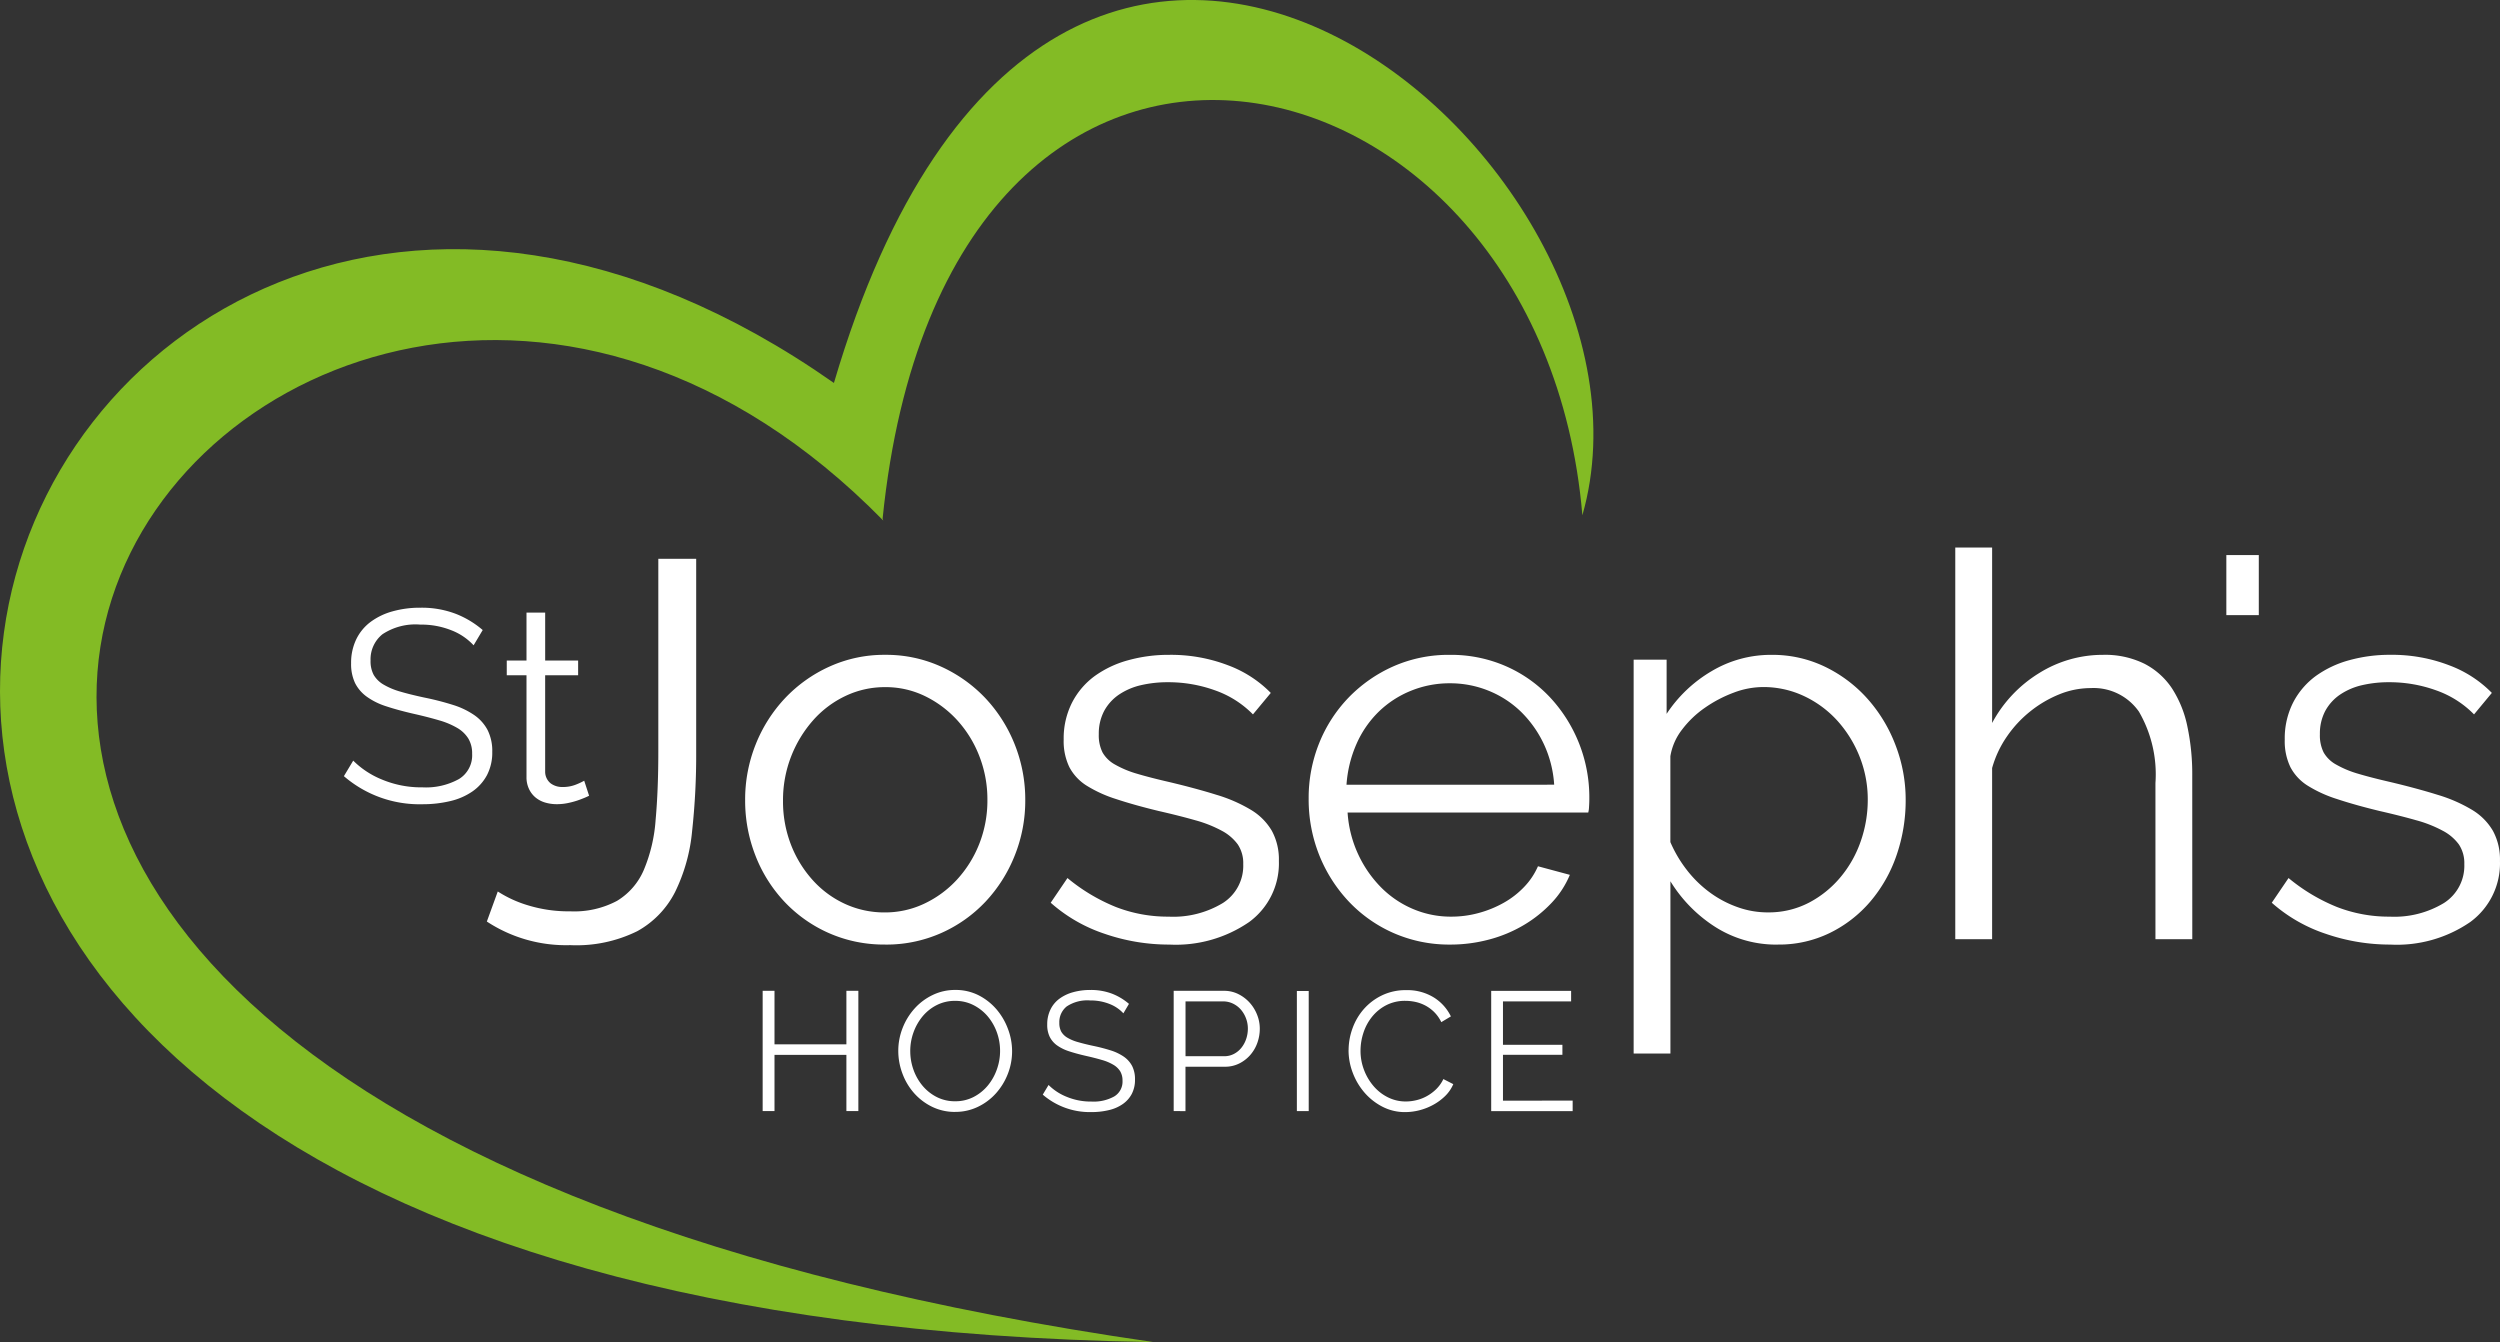 <svg xmlns="http://www.w3.org/2000/svg" width="190" height="102" viewBox="0 0 190 102">
  <rect x="0" y="0" width="190" height="102" fill="#333333" stroke="none"/>
  <g id="logo" transform="translate(0)">
    <g id="Group_860" data-name="Group 860" transform="translate(0)">
      <path id="Path_7278" data-name="Path 7278" d="M63.38-62.532c-63.324-44.379-113,70.718,24.3,72.894C-49.282-9.408,20.357-99.753,67.131-52.074c-.018-.049-.036-.1-.053-.149,4.793-47.233,50.053-37.24,53.183-.254,7.726-26.975-40.036-67.339-56.882-10.056" transform="translate(0 91.638)" fill="#83bb25" fill-rule="evenodd"/>
      <path id="Path_7279" data-name="Path 7279" d="M33.809-28.2a8.947,8.947,0,0,0,2.321,1.06,10.531,10.531,0,0,0,3.186.449,6.918,6.918,0,0,0,3.555-.795,5.065,5.065,0,0,0,2.034-2.344,11.936,11.936,0,0,0,.9-3.812q.205-2.264.205-5.159V-53.483h2.878V-38.8a53.291,53.291,0,0,1-.31,6.014,13.313,13.313,0,0,1-1.295,4.628,7.024,7.024,0,0,1-2.875,2.977,10.442,10.442,0,0,1-5.1,1.06,10.959,10.959,0,0,1-6.33-1.794Z" transform="translate(4.022 95.952)" fill="#fff"/>
      <path id="Path_7280" data-name="Path 7280" d="M53.355-35.834a9.081,9.081,0,0,0,.6,3.324A8.68,8.68,0,0,0,55.6-29.819,7.5,7.5,0,0,0,58.061-28a7.146,7.146,0,0,0,3.02.651,6.951,6.951,0,0,0,3.02-.672,8,8,0,0,0,2.487-1.835,8.727,8.727,0,0,0,1.685-2.71,8.967,8.967,0,0,0,.616-3.344,9.022,9.022,0,0,0-.616-3.324,8.677,8.677,0,0,0-1.685-2.731,8.119,8.119,0,0,0-2.466-1.835,6.828,6.828,0,0,0-3-.672,6.956,6.956,0,0,0-3.021.672,7.631,7.631,0,0,0-2.466,1.857A9.155,9.155,0,0,0,53.971-39.2a9.123,9.123,0,0,0-.616,3.364m7.768,10.928a10.361,10.361,0,0,1-4.295-.877,10.431,10.431,0,0,1-3.371-2.385,10.808,10.808,0,0,1-2.2-3.506,11.433,11.433,0,0,1-.78-4.2,11.287,11.287,0,0,1,.8-4.241A11.09,11.09,0,0,1,53.5-43.622a10.723,10.723,0,0,1,3.37-2.405,10.067,10.067,0,0,1,4.254-.9,10.069,10.069,0,0,1,4.253.9,10.736,10.736,0,0,1,3.37,2.405,11.109,11.109,0,0,1,2.219,3.507,11.287,11.287,0,0,1,.8,4.241,11.18,11.18,0,0,1-.8,4.2,11.092,11.092,0,0,1-2.219,3.506,10.438,10.438,0,0,1-3.37,2.385,10.265,10.265,0,0,1-4.253.877" transform="translate(6.154 96.694)" fill="#fff"/>
      <path id="Path_7281" data-name="Path 7281" d="M80.176-24.906a14.987,14.987,0,0,1-4.89-.816,11.754,11.754,0,0,1-4.11-2.364l1.273-1.877a13.939,13.939,0,0,0,3.678,2.2,10.885,10.885,0,0,0,4.009.734,7.276,7.276,0,0,0,4.13-1.04,3.357,3.357,0,0,0,1.542-2.955,2.556,2.556,0,0,0-.412-1.49,3.562,3.562,0,0,0-1.212-1.039,9.457,9.457,0,0,0-2.014-.8q-1.213-.346-2.816-.712-1.848-.449-3.206-.9a9.788,9.788,0,0,1-2.238-1.018,3.7,3.7,0,0,1-1.316-1.408,4.54,4.54,0,0,1-.432-2.1A5.988,5.988,0,0,1,72.8-43.3a5.76,5.76,0,0,1,1.726-2.019,7.894,7.894,0,0,1,2.549-1.2,11.478,11.478,0,0,1,3.1-.407,12.113,12.113,0,0,1,4.481.795,8.869,8.869,0,0,1,3.246,2.1L86.546-42.4a7.525,7.525,0,0,0-2.9-1.834,10.438,10.438,0,0,0-3.555-.611,8.915,8.915,0,0,0-2.055.224,4.977,4.977,0,0,0-1.665.713,3.546,3.546,0,0,0-1.131,1.243,3.674,3.674,0,0,0-.41,1.774,2.9,2.9,0,0,0,.287,1.386,2.433,2.433,0,0,0,.946.917,7.624,7.624,0,0,0,1.664.695q1.006.3,2.446.631,2.055.489,3.617.978a11.416,11.416,0,0,1,2.61,1.142,4.52,4.52,0,0,1,1.583,1.591,4.548,4.548,0,0,1,.534,2.283,5.525,5.525,0,0,1-2.261,4.649,9.843,9.843,0,0,1-6.083,1.712" transform="translate(8.678 96.694)" fill="#fff"/>
      <path id="Path_7282" data-name="Path 7282" d="M107.309-37.057a8.545,8.545,0,0,0-.8-3.12,8.493,8.493,0,0,0-1.724-2.425,7.619,7.619,0,0,0-2.447-1.591,7.747,7.747,0,0,0-2.959-.571,7.748,7.748,0,0,0-2.96.571A7.6,7.6,0,0,0,93.971-42.6a7.828,7.828,0,0,0-1.685,2.445,9.225,9.225,0,0,0-.76,3.1ZM99.417-24.906a10.527,10.527,0,0,1-4.315-.877,10.482,10.482,0,0,1-3.412-2.405,11.2,11.2,0,0,1-2.24-3.527,11.418,11.418,0,0,1-.8-4.282,11.155,11.155,0,0,1,.8-4.22,10.767,10.767,0,0,1,2.24-3.466,10.862,10.862,0,0,1,3.39-2.365,10.37,10.37,0,0,1,4.3-.877,10.369,10.369,0,0,1,4.295.877,10.207,10.207,0,0,1,3.349,2.385A11.128,11.128,0,0,1,109.2-40.2a11.146,11.146,0,0,1,.781,4.16c0,.218-.006.434-.021.652a2.068,2.068,0,0,1-.061.449H91.609a8.884,8.884,0,0,0,.8,3.16,8.874,8.874,0,0,0,1.726,2.507,7.553,7.553,0,0,0,2.424,1.652,7.33,7.33,0,0,0,2.938.591,7.8,7.8,0,0,0,2.1-.285,8.212,8.212,0,0,0,1.889-.775,6.6,6.6,0,0,0,1.543-1.2,5.328,5.328,0,0,0,1.048-1.569l2.424.652a7.018,7.018,0,0,1-1.4,2.142,9.651,9.651,0,0,1-2.095,1.671,10.33,10.33,0,0,1-2.632,1.1,11.372,11.372,0,0,1-2.959.387" transform="translate(10.808 96.694)" fill="#fff"/>
      <path id="Path_7283" data-name="Path 7283" d="M120.859-27.353a6.613,6.613,0,0,0,3.123-.735,7.869,7.869,0,0,0,2.4-1.937,8.635,8.635,0,0,0,1.54-2.731,9.521,9.521,0,0,0,.535-3.16,8.776,8.776,0,0,0-.616-3.262,9.05,9.05,0,0,0-1.685-2.731,8.014,8.014,0,0,0-2.529-1.876,7.231,7.231,0,0,0-3.144-.693,6.357,6.357,0,0,0-2.219.427,9.782,9.782,0,0,0-2.179,1.143,7.58,7.58,0,0,0-1.747,1.671,4.479,4.479,0,0,0-.883,2.018v6.526a9.686,9.686,0,0,0,1.253,2.119,8.747,8.747,0,0,0,1.727,1.692,8.091,8.091,0,0,0,2.1,1.121,6.768,6.768,0,0,0,2.322.409m.781,2.447a8.618,8.618,0,0,1-4.81-1.366,10.832,10.832,0,0,1-3.369-3.446v13.089h-2.795V-46.558h2.506v4.118a10.367,10.367,0,0,1,3.412-3.242,8.79,8.79,0,0,1,4.561-1.243,9.161,9.161,0,0,1,4.091.917,10.359,10.359,0,0,1,3.227,2.448,11.345,11.345,0,0,1,2.117,3.526,11.506,11.506,0,0,1,.76,4.118,12.758,12.758,0,0,1-.7,4.241,10.8,10.8,0,0,1-1.993,3.506,9.571,9.571,0,0,1-3.083,2.385,8.794,8.794,0,0,1-3.924.877" transform="translate(13.493 96.694)" fill="#fff"/>
      <path id="Path_7284" data-name="Path 7284" d="M150.464-24.486h-2.8V-36.353a9.509,9.509,0,0,0-1.253-5.423,4.205,4.205,0,0,0-3.678-1.794,6.353,6.353,0,0,0-2.364.469,8.807,8.807,0,0,0-2.2,1.286,8.8,8.8,0,0,0-1.788,1.917,8.012,8.012,0,0,0-1.13,2.405v13.007h-2.8V-54.253h2.8v13.335a9.964,9.964,0,0,1,3.574-3.792,9.124,9.124,0,0,1,4.85-1.387,6.754,6.754,0,0,1,3.145.673,5.574,5.574,0,0,1,2.1,1.874,8.426,8.426,0,0,1,1.171,2.9,17.48,17.48,0,0,1,.37,3.73Z" transform="translate(16.15 95.865)" fill="#fff"/>
      <path id="Path_7285" data-name="Path 7285" d="M150.814-49.173h2.467V-53.74h-2.467Z" transform="translate(18.388 95.923)" fill="#fff" fill-rule="evenodd"/>
      <path id="Path_7286" data-name="Path 7286" d="M162.893-24.906a14.987,14.987,0,0,1-4.89-.816,11.768,11.768,0,0,1-4.111-2.364l1.274-1.877a13.927,13.927,0,0,0,3.679,2.2,10.879,10.879,0,0,0,4.008.734,7.276,7.276,0,0,0,4.13-1.04,3.357,3.357,0,0,0,1.542-2.955,2.557,2.557,0,0,0-.412-1.49A3.552,3.552,0,0,0,166.9-33.55a9.455,9.455,0,0,0-2.014-.8q-1.215-.346-2.815-.712-1.849-.449-3.206-.9a9.777,9.777,0,0,1-2.239-1.018,3.687,3.687,0,0,1-1.316-1.408,4.54,4.54,0,0,1-.432-2.1,6,6,0,0,1,.637-2.814,5.775,5.775,0,0,1,1.727-2.019,7.894,7.894,0,0,1,2.549-1.2,11.478,11.478,0,0,1,3.1-.407,12.107,12.107,0,0,1,4.48.795,8.865,8.865,0,0,1,3.247,2.1L169.264-42.4a7.525,7.525,0,0,0-2.9-1.834,10.433,10.433,0,0,0-3.555-.611,8.923,8.923,0,0,0-2.055.224,4.977,4.977,0,0,0-1.665.713,3.546,3.546,0,0,0-1.131,1.243,3.674,3.674,0,0,0-.409,1.774,2.909,2.909,0,0,0,.287,1.386,2.434,2.434,0,0,0,.946.917,7.647,7.647,0,0,0,1.664.695q1.008.3,2.446.631,2.055.489,3.617.978a11.415,11.415,0,0,1,2.61,1.142A4.521,4.521,0,0,1,170.7-33.55a4.548,4.548,0,0,1,.534,2.283,5.525,5.525,0,0,1-2.261,4.649,9.843,9.843,0,0,1-6.083,1.712" transform="translate(18.763 96.694)" fill="#fff"/>
      <path id="Path_7287" data-name="Path 7287" d="M58.936-23.986v9.141h-.909V-19.12H52.563v4.274h-.9v-9.141h.9v4.068h5.464v-4.068Z" transform="translate(6.299 99.288)" fill="#fff"/>
      <path id="Path_7288" data-name="Path 7288" d="M61.761-19.408a4.22,4.22,0,0,0,.247,1.436,3.947,3.947,0,0,0,.7,1.223,3.447,3.447,0,0,0,1.078.849,3.024,3.024,0,0,0,1.388.315,3,3,0,0,0,1.416-.334,3.455,3.455,0,0,0,1.076-.876,4,4,0,0,0,.681-1.223,4.152,4.152,0,0,0,.24-1.39,4.14,4.14,0,0,0-.252-1.436,3.955,3.955,0,0,0-.707-1.217A3.508,3.508,0,0,0,66.55-22.9a3,3,0,0,0-1.377-.315,3.025,3.025,0,0,0-1.414.328,3.383,3.383,0,0,0-1.078.869A4.07,4.07,0,0,0,62-20.8a4.176,4.176,0,0,0-.24,1.39m3.413,4.635a3.928,3.928,0,0,1-1.758-.393,4.387,4.387,0,0,1-1.37-1.043,4.7,4.7,0,0,1-.882-1.487,4.873,4.873,0,0,1-.312-1.712,4.718,4.718,0,0,1,.332-1.752,4.813,4.813,0,0,1,.914-1.48,4.395,4.395,0,0,1,1.375-1.023,3.9,3.9,0,0,1,1.713-.38,3.841,3.841,0,0,1,1.759.4,4.458,4.458,0,0,1,1.362,1.063,4.9,4.9,0,0,1,.875,1.487A4.794,4.794,0,0,1,69.5-19.4a4.709,4.709,0,0,1-.331,1.752,4.8,4.8,0,0,1-.909,1.474,4.355,4.355,0,0,1-1.369,1.017,3.917,3.917,0,0,1-1.713.38" transform="translate(7.419 99.281)" fill="#fff"/>
      <path id="Path_7289" data-name="Path 7289" d="M76.765-22.268a2.8,2.8,0,0,0-1.045-.708,3.831,3.831,0,0,0-1.473-.27,2.823,2.823,0,0,0-1.791.456,1.524,1.524,0,0,0-.559,1.243,1.356,1.356,0,0,0,.149.676,1.29,1.29,0,0,0,.467.457,3.336,3.336,0,0,0,.806.334q.486.142,1.149.284a13.414,13.414,0,0,1,1.323.342,3.742,3.742,0,0,1,1,.475,2.011,2.011,0,0,1,.636.709,2.207,2.207,0,0,1,.221,1.037,2.305,2.305,0,0,1-.247,1.094,2.189,2.189,0,0,1-.689.771,3.038,3.038,0,0,1-1.051.456,5.574,5.574,0,0,1-1.323.149,5.459,5.459,0,0,1-3.7-1.326l.441-.735a4.085,4.085,0,0,0,1.363.895,4.791,4.791,0,0,0,1.908.367,3.22,3.22,0,0,0,1.726-.393,1.312,1.312,0,0,0,.623-1.19,1.363,1.363,0,0,0-.175-.716,1.517,1.517,0,0,0-.526-.5,3.644,3.644,0,0,0-.876-.366q-.525-.155-1.213-.309-.727-.167-1.271-.347a3.339,3.339,0,0,1-.917-.451,1.783,1.783,0,0,1-.556-.651,2.069,2.069,0,0,1-.188-.933,2.543,2.543,0,0,1,.24-1.126,2.23,2.23,0,0,1,.674-.825,3.147,3.147,0,0,1,1.039-.5,4.8,4.8,0,0,1,1.331-.174,4.507,4.507,0,0,1,1.628.277,4.407,4.407,0,0,1,1.3.779Z" transform="translate(8.612 99.281)" fill="#fff"/>
      <path id="Path_7290" data-name="Path 7290" d="M80.406-19.016h2.946a1.543,1.543,0,0,0,.733-.175,1.757,1.757,0,0,0,.564-.463,2.173,2.173,0,0,0,.365-.67,2.46,2.46,0,0,0,.13-.791,2.2,2.2,0,0,0-.15-.8,2.187,2.187,0,0,0-.4-.663,1.884,1.884,0,0,0-.6-.444,1.7,1.7,0,0,0-.721-.16H80.406Zm-.9,4.171v-9.141h3.816a2.417,2.417,0,0,1,1.1.25,2.9,2.9,0,0,1,.864.657,3.036,3.036,0,0,1,.564.922,2.851,2.851,0,0,1,.2,1.042,3.175,3.175,0,0,1-.188,1.089,2.854,2.854,0,0,1-.539.921,2.711,2.711,0,0,1-.837.643,2.371,2.371,0,0,1-1.084.245h-3v3.373Z" transform="translate(9.694 99.288)" fill="#fff"/>
      <path id="Path_7291" data-name="Path 7291" d="M87.851-14.846h.9v-9.128h-.9Z" transform="translate(10.711 99.289)" fill="#fff" fill-rule="evenodd"/>
      <path id="Path_7292" data-name="Path 7292" d="M91.356-19.474a4.871,4.871,0,0,1,.292-1.642,4.538,4.538,0,0,1,.85-1.461,4.34,4.34,0,0,1,1.375-1.049,4.119,4.119,0,0,1,1.856-.406,3.839,3.839,0,0,1,2.1.553,3.491,3.491,0,0,1,1.3,1.443L98.4-21.6a2.751,2.751,0,0,0-.533-.759,2.846,2.846,0,0,0-.673-.5,2.973,2.973,0,0,0-.754-.277,3.645,3.645,0,0,0-.766-.083,3.106,3.106,0,0,0-1.465.335,3.355,3.355,0,0,0-1.07.875,3.8,3.8,0,0,0-.656,1.217,4.4,4.4,0,0,0-.221,1.371,4.032,4.032,0,0,0,.267,1.455,4.106,4.106,0,0,0,.727,1.23,3.465,3.465,0,0,0,1.089.85,3.011,3.011,0,0,0,1.369.315,3.442,3.442,0,0,0,.8-.1,3.086,3.086,0,0,0,.792-.309,3.285,3.285,0,0,0,.708-.528,2.681,2.681,0,0,0,.544-.766l.754.386a2.782,2.782,0,0,1-.623.907,4.094,4.094,0,0,1-.9.663,4.474,4.474,0,0,1-1.044.413,4.356,4.356,0,0,1-1.085.141,3.7,3.7,0,0,1-1.738-.412,4.552,4.552,0,0,1-1.363-1.075,4.972,4.972,0,0,1-.89-1.507,4.83,4.83,0,0,1-.317-1.719" transform="translate(11.138 99.283)" fill="#fff"/>
      <path id="Path_7293" data-name="Path 7293" d="M107.206-15.643v.8h-6.191v-9.141h6.074v.8H101.91v3.3h4.517v.759H101.91v3.489Z" transform="translate(12.316 99.288)" fill="#fff"/>
      <path id="Path_7294" data-name="Path 7294" d="M33.153-47.286a4.5,4.5,0,0,0-1.681-1.139,6.148,6.148,0,0,0-2.37-.435,4.53,4.53,0,0,0-2.88.736,2.443,2.443,0,0,0-.9,2,2.191,2.191,0,0,0,.24,1.089,2.072,2.072,0,0,0,.752.736,5.435,5.435,0,0,0,1.294.538q.783.229,1.847.455a21.329,21.329,0,0,1,2.129.549,5.97,5.97,0,0,1,1.608.767,3.2,3.2,0,0,1,1.022,1.139,3.541,3.541,0,0,1,.357,1.667,3.709,3.709,0,0,1-.4,1.761,3.528,3.528,0,0,1-1.107,1.242,4.925,4.925,0,0,1-1.691.735,8.987,8.987,0,0,1-2.128.238,8.777,8.777,0,0,1-5.95-2.134l.709-1.18a6.594,6.594,0,0,0,2.192,1.44,7.731,7.731,0,0,0,3.07.59,5.178,5.178,0,0,0,2.775-.632,2.109,2.109,0,0,0,1-1.916,2.185,2.185,0,0,0-.282-1.149A2.414,2.414,0,0,0,31.921-41a5.907,5.907,0,0,0-1.408-.59q-.846-.25-1.953-.5-1.168-.269-2.045-.56a5.243,5.243,0,0,1-1.472-.725,2.864,2.864,0,0,1-.9-1.045,3.376,3.376,0,0,1-.3-1.5,4.1,4.1,0,0,1,.386-1.812,3.6,3.6,0,0,1,1.086-1.326,5.032,5.032,0,0,1,1.669-.807,7.682,7.682,0,0,1,2.14-.279,7.261,7.261,0,0,1,2.621.445,7.09,7.09,0,0,1,2.1,1.252Z" transform="translate(2.841 96.33)" fill="#fff"/>
      <path id="Path_7295" data-name="Path 7295" d="M40.587-35.892c-.084.041-.205.1-.365.165s-.344.139-.554.208a6.4,6.4,0,0,1-.709.186,4.131,4.131,0,0,1-.836.083,3.069,3.069,0,0,1-.876-.125,2.042,2.042,0,0,1-.73-.383,1.868,1.868,0,0,1-.5-.653,2.065,2.065,0,0,1-.188-.91v-7.725h-1.5v-1.119h1.5V-49.81h1.419v3.645h2.505v1.119H37.247v7.332a1.134,1.134,0,0,0,.417.88,1.463,1.463,0,0,0,.9.278,2.653,2.653,0,0,0,1.064-.2,4.651,4.651,0,0,0,.586-.278Z" transform="translate(4.185 96.368)" fill="#fff"/>
    </g>
  </g>
</svg>
